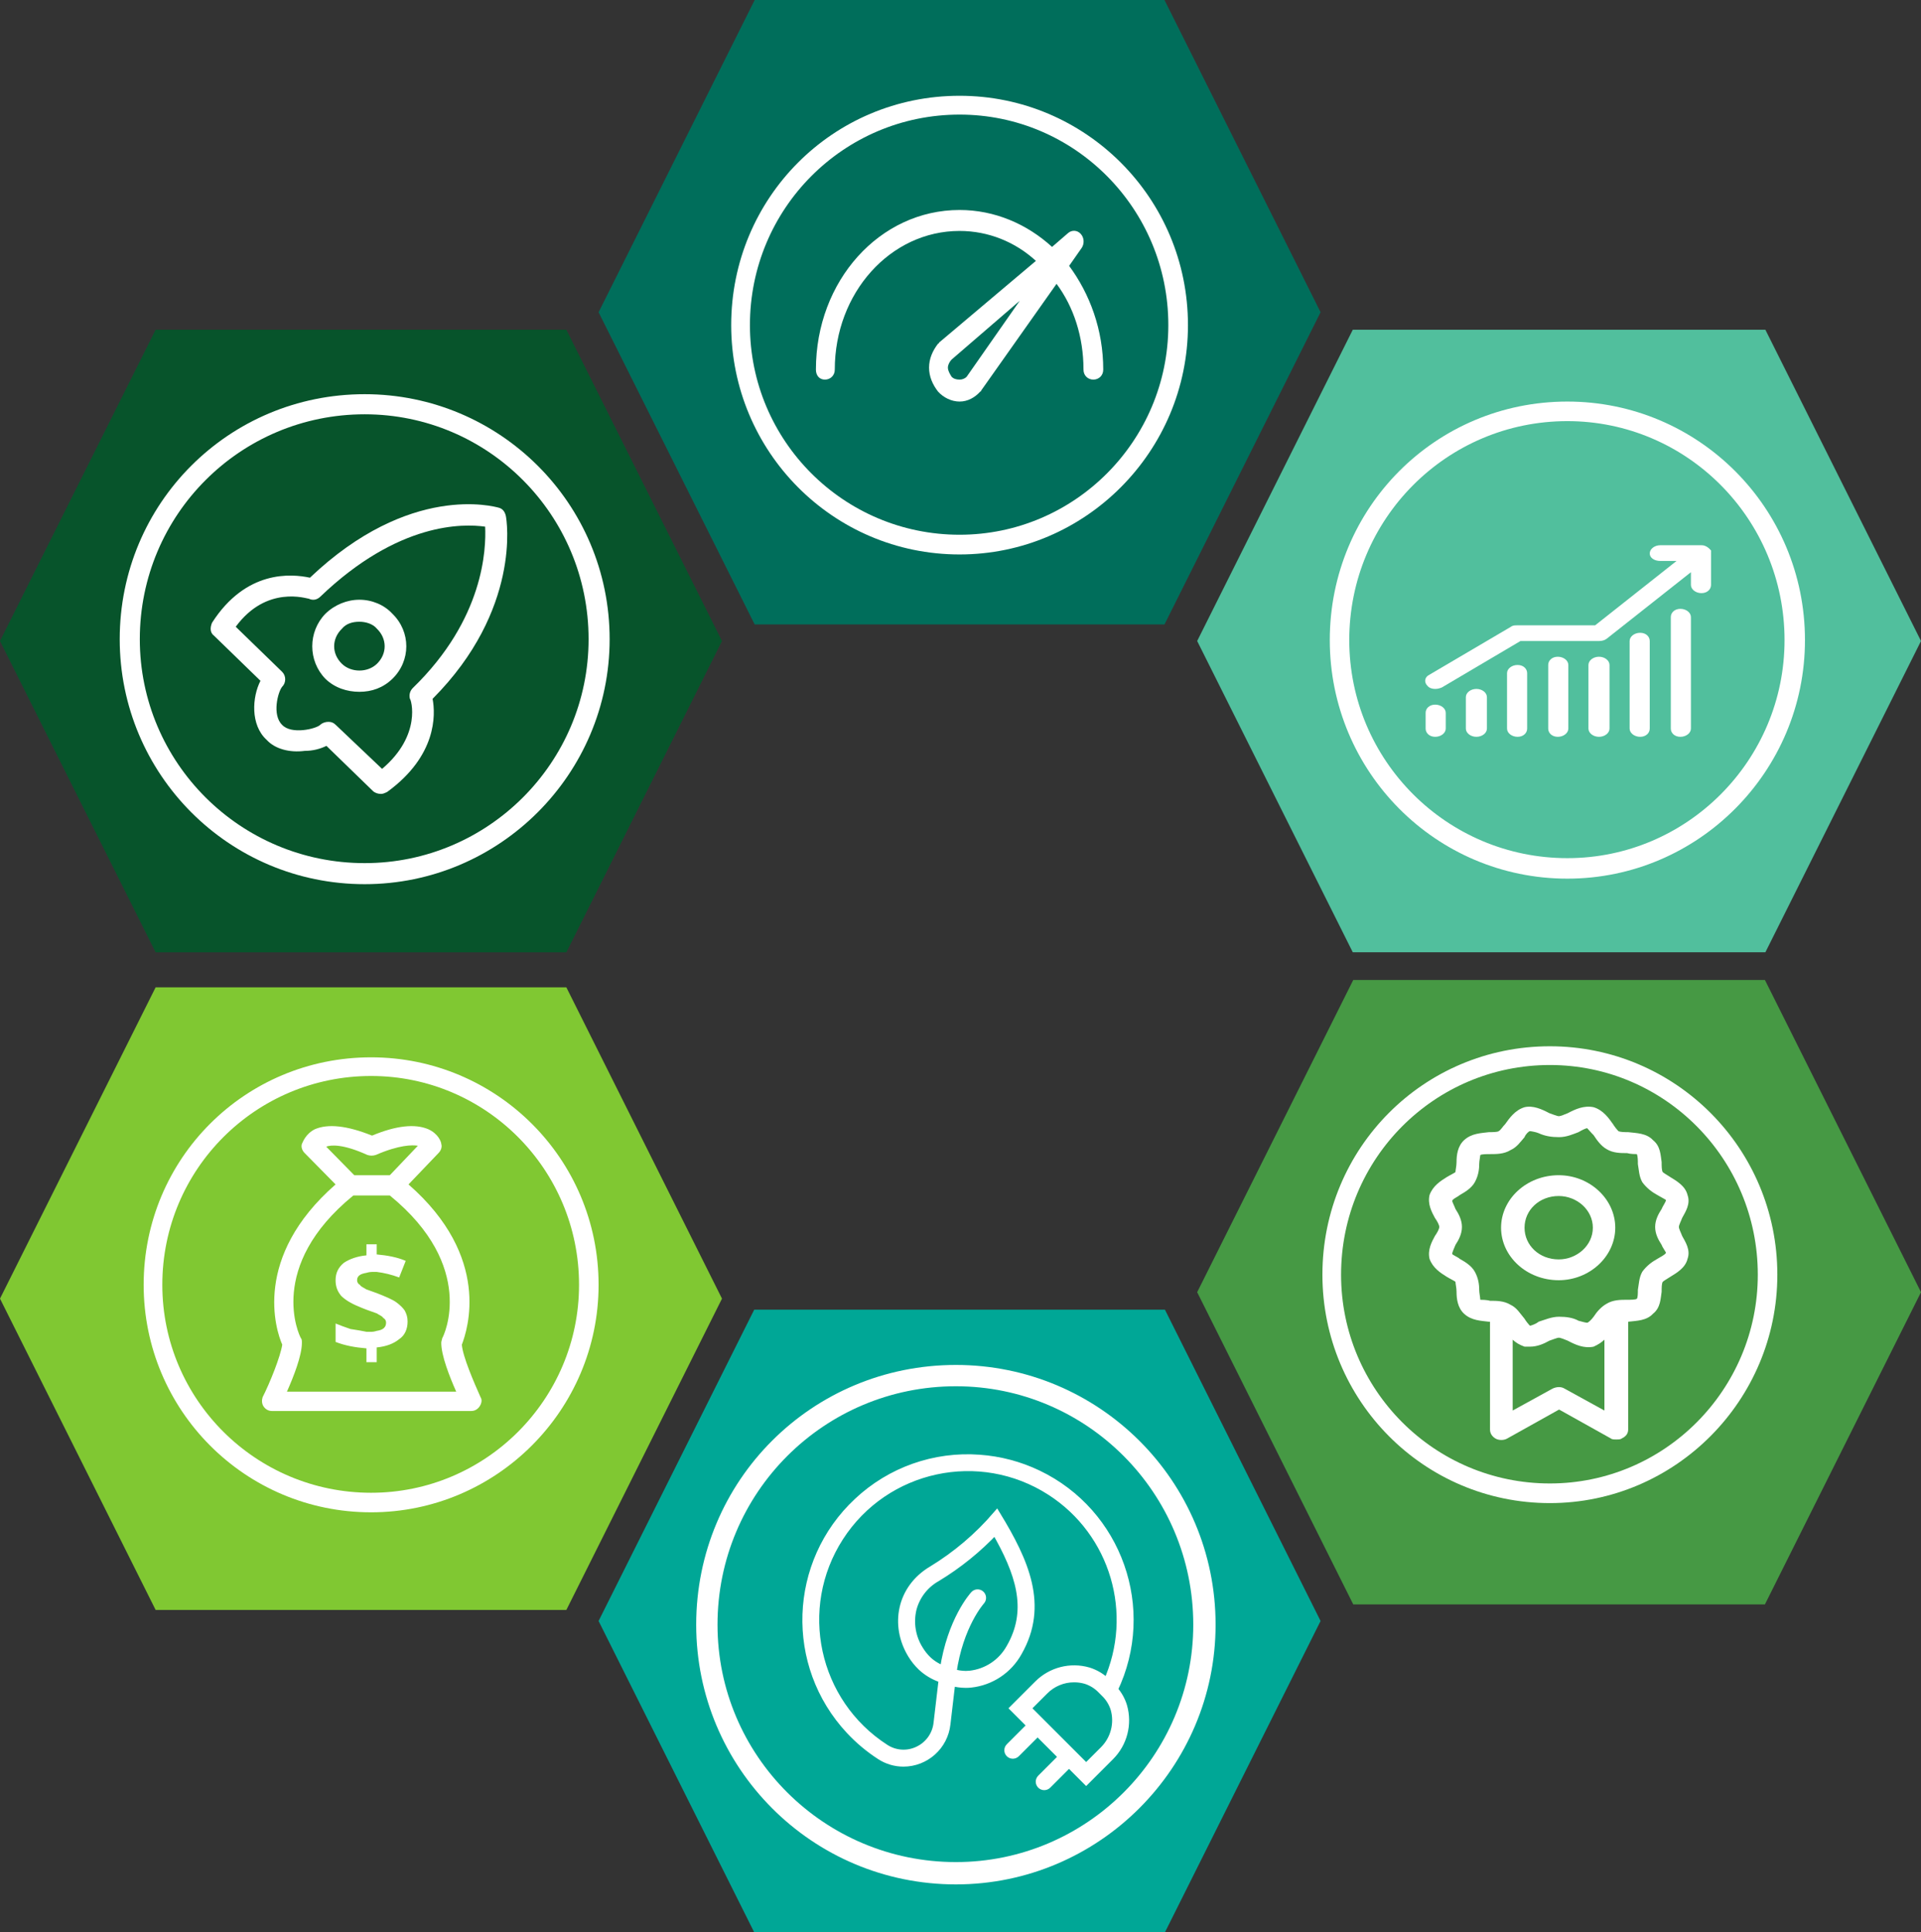 <svg xmlns="http://www.w3.org/2000/svg" xmlns:xlink="http://www.w3.org/1999/xlink" width="1043" height="1049" xml:space="preserve" overflow="hidden"><rect width="100%" height="100%" fill="#333333" stroke="none"/><defs><clipPath id="clip0"><rect x="1680" y="784" width="1043" height="1049"></rect></clipPath></defs><g clip-path="url(#clip0)" transform="translate(-1680 -784)"><path d="M2005 953.5 2089.75 784 2312.25 784 2397 953.5 2312.25 1123 2089.75 1123Z" fill="#006E5B" fill-rule="evenodd"></path><path d="M2005 1664 2089.5 1495 2312.5 1495 2397 1664 2312.5 1833 2089.5 1833Z" fill="#00A796" fill-rule="evenodd"></path><path d="M2330 1485.5 2414.75 1316 2638.25 1316 2723 1485.5 2638.25 1655 2414.75 1655Z" fill="#469944" fill-rule="evenodd"></path><path d="M2330 1131.99 2414.49 963 2638.5 963 2723 1131.99 2638.5 1300.98 2414.49 1300.98Z" fill="#51BF9D" fill-rule="evenodd"></path><path d="M1680 1489 1764.5 1320 1987.5 1320 2072 1489 1987.5 1658 1764.5 1658Z" fill="#80C832" fill-rule="evenodd"></path><path d="M1680 1132 1764.5 963 1987.5 963 2072 1132 1987.5 1301 1764.5 1301Z" fill="#07542B" fill-rule="evenodd"></path><path d="M1878 1008.91C1945.02 1008.91 1999.57 1063.46 1999.57 1131 1999.57 1198.02 1945.02 1252.57 1878 1252.57 1810.46 1252.57 1755.91 1198.02 1755.91 1131 1755.91 1063.46 1810.46 1008.91 1878 1008.91M1878 998C1804.23 998 1745 1057.23 1745 1131 1745 1204.25 1804.23 1264 1878 1264 1951.25 1264 2011 1204.25 2011 1131 2011 1057.23 1951.25 998 1878 998Z" fill="#FFFFFF" fill-rule="evenodd"></path><path d="M2521.5 1352C2453 1352 2398 1407.22 2398 1476 2398 1544.3 2453 1600 2521.5 1600 2589.52 1600 2645 1544.3 2645 1476 2645 1407.22 2589.52 1352 2521.5 1352ZM2521.5 1589.34C2458.79 1589.34 2408.13 1538.48 2408.13 1476 2408.13 1413.03 2458.79 1362.17 2521.5 1362.17 2583.73 1362.17 2634.39 1413.03 2634.39 1476 2634.39 1538.48 2583.73 1589.34 2521.5 1589.34Z" fill="#FFFFFF" fill-rule="evenodd"></path><path d="M2531 1012.62C2596 1012.62 2648.91 1065.74 2648.91 1131.5 2648.91 1196.76 2596 1249.87 2531 1249.87 2465.49 1249.87 2412.58 1196.76 2412.58 1131.5 2412.58 1065.74 2465.49 1012.62 2531 1012.62M2531 1002C2459.45 1002 2402 1059.67 2402 1131.5 2402 1202.83 2459.45 1261 2531 1261 2602.05 1261 2660 1202.83 2660 1131.5 2660 1059.67 2602.05 1002 2531 1002Z" fill="#FFFFFF" fill-rule="evenodd"></path><path d="M2199 1536.57C2270.05 1536.57 2327.88 1594.4 2327.88 1666 2327.88 1737.05 2270.05 1794.88 2199 1794.88 2127.4 1794.88 2069.57 1737.05 2069.57 1666 2069.57 1594.4 2127.4 1536.57 2199 1536.57M2199 1525C2120.79 1525 2058 1587.79 2058 1666 2058 1743.66 2120.79 1807 2199 1807 2276.66 1807 2340 1743.66 2340 1666 2340 1587.79 2276.66 1525 2199 1525Z" fill="#FFFFFF" fill-rule="evenodd"></path><path d="M1881.5 1368.13C1943.73 1368.13 1994.39 1418.79 1994.39 1481.5 1994.39 1543.73 1943.73 1594.39 1881.5 1594.39 1818.79 1594.39 1768.13 1543.73 1768.13 1481.5 1768.13 1418.79 1818.79 1368.13 1881.5 1368.13M1881.5 1358C1813 1358 1758 1413 1758 1481.5 1758 1549.52 1813 1605 1881.5 1605 1949.52 1605 2005 1549.52 2005 1481.5 2005 1413 1949.52 1358 1881.5 1358Z" fill="#FFFFFF" fill-rule="evenodd"></path><path d="M2201 846.213C2263.48 846.213 2314.34 897.277 2314.34 960.5 2314.34 1023.24 2263.48 1074.3 2201 1074.3 2138.03 1074.3 2087.17 1023.24 2087.17 960.5 2087.17 897.277 2138.03 846.213 2201 846.213M2201 836C2132.22 836 2077 891.441 2077 960.5 2077 1029.07 2132.22 1085 2201 1085 2269.3 1085 2325 1029.07 2325 960.5 2325 891.441 2269.3 836 2201 836Z" fill="#FFFFFF" fill-rule="evenodd"></path><path d="M2464.96 1171C2464.96 1179.53 2464.96 1179.53 2464.96 1179.53 2464.96 1181.97 2462.36 1184 2459.24 1184 2456.12 1184 2454.04 1181.97 2454.04 1179.53 2454.04 1171 2454.04 1171 2454.04 1171 2454.04 1168.56 2456.12 1166.53 2459.24 1166.53 2462.36 1166.53 2464.96 1168.56 2464.96 1171ZM2481.6 1158C2478.48 1158 2475.88 1160.03 2475.88 1162.47 2475.88 1179.53 2475.88 1179.53 2475.88 1179.53 2475.88 1181.97 2478.48 1184 2481.6 1184 2484.72 1184 2487.32 1181.97 2487.32 1179.53 2487.32 1162.47 2487.32 1162.47 2487.32 1162.47 2487.32 1160.03 2484.72 1158 2481.6 1158ZM2503.96 1145C2500.84 1145 2498.24 1147.03 2498.24 1149.47 2498.24 1179.53 2498.24 1179.53 2498.24 1179.53 2498.24 1181.97 2500.84 1184 2503.96 1184 2507.08 1184 2509.16 1181.97 2509.16 1179.53 2509.16 1149.47 2509.16 1149.47 2509.16 1149.47 2509.16 1147.03 2507.08 1145 2503.96 1145ZM2525.8 1140.53C2522.68 1140.53 2520.6 1142.56 2520.6 1145 2520.6 1179.53 2520.6 1179.53 2520.6 1179.53 2520.6 1181.97 2522.68 1184 2525.8 1184 2528.92 1184 2531.52 1181.97 2531.52 1179.53 2531.52 1145 2531.52 1145 2531.52 1145 2531.52 1142.56 2528.92 1140.53 2525.8 1140.53ZM2548.16 1140.53C2545.04 1140.53 2542.44 1142.56 2542.44 1145 2542.44 1179.53 2542.44 1179.53 2542.44 1179.53 2542.44 1181.97 2545.04 1184 2548.16 1184 2551.28 1184 2553.88 1181.97 2553.88 1179.53 2553.88 1145 2553.88 1145 2553.88 1145 2553.88 1142.56 2551.28 1140.53 2548.16 1140.53ZM2570.52 1127.53C2567.4 1127.53 2564.8 1129.56 2564.8 1132 2564.8 1179.53 2564.8 1179.53 2564.8 1179.53 2564.8 1181.97 2567.4 1184 2570.52 1184 2573.64 1184 2575.72 1181.97 2575.72 1179.53 2575.72 1132 2575.72 1132 2575.72 1132 2575.72 1129.56 2573.64 1127.53 2570.52 1127.53ZM2592.36 1114.53C2589.24 1114.53 2587.16 1116.56 2587.16 1119 2587.16 1179.53 2587.16 1179.53 2587.16 1179.53 2587.16 1181.97 2589.24 1184 2592.36 1184 2595.48 1184 2598.08 1181.97 2598.08 1179.53 2598.08 1119 2598.08 1119 2598.08 1119 2598.08 1116.56 2595.48 1114.53 2592.36 1114.53ZM2609 1082.84C2607.96 1081.63 2606.92 1080.81 2605.88 1080.41 2604.84 1080 2604.32 1080 2603.8 1080 2581.44 1080 2581.44 1080 2581.44 1080 2578.32 1080 2575.72 1082.03 2575.72 1084.47 2575.72 1086.91 2578.32 1088.53 2581.44 1088.53 2590.28 1088.53 2590.28 1088.53 2590.28 1088.53 2546.08 1123.47 2546.08 1123.47 2546.08 1123.47 2503.96 1123.47 2503.96 1123.47 2503.96 1123.47 2502.4 1123.47 2501.36 1123.47 2500.32 1124.28 2456.12 1150.28 2456.12 1150.28 2456.12 1150.28 2453.52 1151.5 2453 1154.34 2455.08 1156.38 2456.12 1157.59 2457.68 1158 2459.24 1158 2460.8 1158 2461.84 1157.59 2462.88 1157.19 2505.52 1132 2505.52 1132 2505.52 1132 2548.16 1132 2548.16 1132 2548.16 1132 2549.72 1132 2551.28 1131.59 2552.32 1130.78 2598.08 1094.63 2598.08 1094.63 2598.08 1094.63 2598.08 1101.53 2598.08 1101.53 2598.08 1101.53 2598.08 1103.97 2600.68 1106 2603.8 1106 2606.92 1106 2609 1103.97 2609 1101.53 2609 1084.47 2609 1084.47 2609 1084.47 2609 1083.66 2609 1083.25 2609 1082.84Z" fill="#FFFFFF" fill-rule="evenodd"></path><g><g><g><path d="M193.715 157.248C214.631 113.566 196.175 61.2 152.494 40.285 142.544 35.521 131.785 32.677 120.78 31.902 96.451 30.085 72.476 38.565 54.7 55.275 19.262 88.344 17.341 143.88 50.41 179.319 55.341 184.604 60.907 189.259 66.98 193.179 70.717 195.608 75.078 196.902 79.535 196.906 91.519 196.867 101.564 187.84 102.879 175.929L105.561 153.058C108.102 153.76 110.725 154.123 113.361 154.138 114.291 154.138 115.22 154.088 116.144 153.989 126.935 152.812 136.481 146.462 141.738 136.965L141.738 136.965C156.268 111.584 145.394 87.601 130.128 62.556 120.099 74.229 108.297 84.252 95.153 92.257 78 102.375 74.407 122.406 84.004 138.16 85.483 140.592 87.268 142.824 89.315 144.802 92.379 147.664 96.018 149.84 99.989 151.186L100.825 151.483C100.747 152.229 100.649 152.946 100.581 153.706L98.036 175.38C97.361 181.825 93.368 187.449 87.506 190.21 81.76 192.985 74.982 192.559 69.629 189.084 31.137 164.285 20.037 112.977 44.836 74.484 69.635 35.992 120.944 24.892 159.436 49.691 193.95 71.927 206.992 116.075 190.1 153.497 187.258 150.643 183.76 148.528 179.912 147.337 170.225 144.536 159.781 147.222 152.648 154.35L139.603 167.393 146.126 173.915 148.907 176.719 137.207 188.419C136.238 189.354 136.211 190.897 137.147 191.865 138.082 192.834 139.625 192.86 140.593 191.925 140.614 191.905 140.634 191.885 140.653 191.865L152.353 180.165 165.969 193.781 154.269 205.481C153.301 206.416 153.274 207.959 154.209 208.928 155.145 209.896 156.688 209.923 157.656 208.988 157.676 208.968 157.696 208.948 157.716 208.928L169.416 197.228 172.209 200.021 178.729 206.544 191.775 193.498C198.887 186.394 201.583 175.99 198.817 166.325 197.8 162.963 196.059 159.864 193.715 157.248ZM92.701 141.292C90.953 139.604 89.429 137.699 88.167 135.622 84 129.052 82.663 121.077 84.459 113.507 86.332 106.263 91.088 100.102 97.622 96.457 109.315 89.376 119.989 80.734 129.348 70.77 142.862 94.158 148.675 113.202 138.545 132.683L137.475 134.621C132.987 142.725 124.842 148.144 115.632 149.153 114.882 149.234 114.128 149.275 113.373 149.275 110.916 149.25 108.476 148.868 106.129 148.141 109.785 122.233 121.465 109.207 121.592 109.068 122.494 108.068 122.414 106.527 121.414 105.626 120.431 104.74 118.921 104.8 118.011 105.761 117.458 106.36 105.446 119.681 101.436 146.533 98.189 145.419 95.212 143.633 92.701 141.292ZM188.328 190.042 178.732 199.631 175.656 196.555 149.575 170.474 146.494 167.4 156.09 157.804C160.352 153.514 166.155 151.109 172.202 151.125 174.351 151.124 176.489 151.426 178.554 152.022 181.792 153.046 184.72 154.87 187.068 157.323L188.855 159.117C191.303 161.472 193.117 164.407 194.13 167.649 196.4 175.613 194.18 184.182 188.328 190.042Z" stroke="#FFFFFF" stroke-width="4.333" fill="#FFFFFF" transform="matrix(1 0 0 1 2091 1544)"></path></g></g></g><path d="M1886.89 1215C1885.22 1215 1883.54 1214.46 1882.42 1213.37 1857.24 1188.92 1857.24 1188.92 1857.24 1188.92 1853.88 1190.55 1849.96 1191.63 1845.48 1191.63 1837.09 1192.72 1829.26 1190.55 1824.78 1185.66 1815.82 1177.5 1816.94 1162.29 1821.42 1153.59 1796.24 1129.14 1796.24 1129.14 1796.24 1129.14 1794 1127.51 1794 1124.79 1795.12 1122.08 1813.59 1093.28 1838.21 1095.45 1848.28 1097.62 1902.56 1046 1948.45 1059.04 1950.69 1059.59 1952.93 1060.13 1954.05 1061.76 1954.61 1063.93 1955.17 1066.11 1963 1115.01 1914.87 1163.38 1916.55 1172.07 1917.11 1194.35 1890.25 1213.91 1889.13 1214.46 1888.01 1215 1886.89 1215ZM1858.35 1175.87C1860.03 1175.87 1861.15 1176.42 1862.27 1177.5 1887.45 1201.41 1887.45 1201.41 1887.45 1201.41 1909.28 1182.94 1903.12 1163.38 1902.56 1163.38 1902 1161.2 1902.56 1159.03 1904.24 1157.4 1942.85 1119.9 1943.97 1081.86 1943.41 1069.91 1931.66 1068.28 1896.41 1067.19 1853.88 1107.95 1852.2 1109.58 1849.96 1110.12 1847.72 1109.04 1846.6 1109.04 1824.78 1101.43 1807.99 1124.25 1833.17 1148.7 1833.17 1148.7 1833.17 1148.7 1835.41 1150.88 1835.41 1154.68 1833.17 1156.86 1830.93 1159.57 1827.58 1172.07 1833.17 1177.5 1838.21 1182.94 1851.64 1179.68 1853.88 1177.5 1855 1176.42 1856.68 1175.87 1858.35 1175.87ZM1875.14 1159.57C1868.43 1159.57 1861.71 1157.4 1856.68 1152.51 1847.16 1142.73 1847.16 1126.97 1856.68 1117.19 1861.71 1112.3 1868.43 1109.58 1875.14 1109.58 1881.86 1109.58 1888.57 1112.3 1893.05 1117.19 1903.12 1126.97 1903.12 1142.73 1893.05 1152.51 1893.05 1152.51 1893.05 1152.51 1893.05 1152.51 1888.01 1157.4 1881.86 1159.57 1875.14 1159.57ZM1875.14 1121.53C1871.23 1121.53 1867.87 1122.62 1865.63 1125.34 1860.03 1130.77 1860.03 1138.92 1865.63 1144.36 1870.67 1149.25 1879.62 1149.25 1884.66 1144.36 1884.66 1144.36 1884.66 1144.36 1884.66 1144.36 1890.25 1138.92 1890.25 1130.77 1884.66 1125.34 1882.42 1122.62 1878.5 1121.53 1875.14 1121.53Z" fill="#FFFFFF" fill-rule="evenodd"></path><path d="M1940.91 1542.5C1937.35 1534.5 1931.26 1520.5 1930.75 1514 1933.8 1506 1947 1466.5 1901.8 1427 1918.05 1410 1918.05 1410 1918.05 1410 1919.58 1408.5 1920.09 1406.5 1919.58 1405 1919.58 1404 1918.05 1399.5 1912.47 1397 1905.36 1394 1895.2 1395 1882 1400.5 1868.29 1395 1858.13 1394 1851.02 1397 1845.95 1399.5 1844.42 1404 1843.91 1405 1843.41 1406.5 1843.91 1408.5 1845.44 1410 1862.2 1427 1862.2 1427 1862.2 1427 1817 1466.5 1829.7 1506 1833.25 1514 1832.23 1520.5 1826.65 1534.5 1822.59 1542.5 1822.08 1544 1822.08 1546 1823.09 1547.5 1824.11 1549 1825.63 1550 1827.66 1550 1935.83 1550 1935.83 1550 1935.83 1550 1937.86 1550 1939.38 1549 1940.4 1547.5 1941.41 1546 1941.92 1544 1940.91 1542.5ZM1879.46 1411C1880.98 1411.5 1882.51 1411.5 1884.03 1411 1884.03 1411 1884.03 1411 1884.03 1411 1896.73 1405.5 1903.84 1405.5 1906.88 1406 1891.65 1422 1891.65 1422 1891.65 1422 1872.35 1422 1872.35 1422 1872.35 1422 1857.12 1406.5 1857.12 1406.5 1857.12 1406.5 1859.66 1405.5 1866.26 1405 1879.46 1411ZM1835.79 1539.5C1839.34 1531.5 1843.91 1520 1843.91 1513 1843.91 1512 1843.91 1511 1843.41 1510.5 1842.39 1509 1824.62 1471.5 1871.84 1433 1891.65 1433 1891.65 1433 1891.65 1433 1938.88 1471.5 1921.1 1509 1920.09 1510.5 1920.09 1511 1919.58 1512 1919.58 1513 1919.58 1520 1924.15 1531.5 1927.7 1539.5L1835.79 1539.5ZM1899.77 1495.5C1900.79 1497.5 1901.3 1499 1901.3 1501.5 1901.3 1505.5 1899.77 1509 1896.73 1511 1893.68 1513.5 1889.62 1515 1884.54 1515.5 1884.54 1523.5 1884.54 1523.5 1884.54 1523.5 1878.95 1523.5 1878.95 1523.5 1878.95 1523.5 1878.95 1516 1878.95 1516 1878.95 1516 1872.86 1515.5 1867.27 1514.5 1862.2 1512.5 1862.2 1502.5 1862.2 1502.5 1862.2 1502.5 1864.73 1503.5 1867.27 1504.5 1870.32 1505.5 1873.88 1506 1876.41 1506.5 1878.95 1507 1878.95 1507 1880.48 1507 1882 1507 1883.02 1507 1884.54 1506.5 1884.54 1506.5 1888.09 1506 1889.62 1504.5 1889.62 1502 1889.62 1501 1889.11 1500 1888.09 1499.5 1887.59 1498.5 1886.06 1498 1884.54 1497 1878.95 1495 1878.95 1495 1878.95 1495 1876.41 1494 1876.41 1494 1876.41 1494 1871.34 1492 1867.78 1490 1865.24 1487.5 1863.21 1485 1862.2 1482.5 1862.2 1479 1862.2 1475 1863.72 1472 1866.77 1469.5 1869.81 1467.5 1873.88 1466 1878.95 1465.5 1878.95 1459.5 1878.95 1459.5 1878.95 1459.5 1884.54 1459.5 1884.54 1459.5 1884.54 1459.5 1884.54 1465 1884.54 1465 1884.54 1465 1890.13 1465.5 1895.71 1466.5 1900.28 1468.5 1896.73 1477.5 1896.73 1477.5 1896.73 1477.5 1892.66 1476 1888.6 1475 1884.54 1474.5 1884.54 1474.5 1883.52 1474.5 1882 1474.5 1880.48 1474.5 1878.95 1475 1878.95 1475 1875.91 1475.5 1873.88 1476.5 1873.88 1479 1873.88 1480 1874.38 1481 1875.4 1481.5 1875.91 1482.5 1877.43 1483 1878.95 1484 1884.54 1486 1884.54 1486 1884.54 1486 1889.62 1488 1893.17 1489.5 1895.2 1491 1897.23 1492.5 1898.76 1494 1899.77 1495.5Z" fill="#FFFFFF" fill-rule="evenodd"></path><path d="M2260.48 928.333C2267.3 918.583 2267.3 918.583 2267.3 918.583 2268.76 916.417 2268.76 913.167 2266.81 911 2264.86 908.833 2261.94 908.833 2259.99 910.458 2251.21 918.042 2251.21 918.042 2251.21 918.042 2237.56 905.583 2220.01 898 2201 898 2157.61 898 2123 936.458 2123 984.667 2123 987.917 2124.95 990.083 2127.88 990.083 2130.8 990.083 2133.24 987.917 2133.24 984.667 2133.24 942.958 2163.46 909.375 2201 909.375 2216.6 909.375 2231.23 915.333 2242.44 925.625 2189.79 970.042 2189.79 970.042 2189.79 970.042 2189.79 970.583 2189.3 970.583 2189.3 970.583 2186.38 974.375 2184.43 978.708 2184.43 983.583 2184.43 988.458 2186.38 992.792 2189.3 996.583 2192.23 999.833 2196.61 1002 2201 1002 2201 1002 2201 1002 2201 1002 2205.39 1002 2209.29 999.833 2212.21 996.583 2212.7 996.583 2212.7 996.042 2212.7 996.042 2253.65 938.083 2253.65 938.083 2253.65 938.083 2262.91 950.542 2268.28 966.792 2268.28 984.667 2268.28 987.917 2270.71 990.083 2273.64 990.083 2276.56 990.083 2279 987.917 2279 984.667 2279 963 2271.69 943.5 2260.48 928.333ZM2204.9 988.458C2203.93 989.542 2202.46 990.083 2201 990.083 2201 990.083 2201 990.083 2201 990.083 2199.05 990.083 2197.59 989.542 2196.61 988.458 2195.64 986.833 2194.66 985.208 2194.66 983.583 2194.66 981.958 2195.64 980.333 2196.61 979.25 2233.66 947.292 2233.66 947.292 2233.66 947.292L2204.9 988.458Z" fill="#FFFFFF" fill-rule="evenodd"></path><path d="M2593.31 1454.96C2592.73 1453.33 2591.55 1451.17 2591.55 1450.08 2591.55 1449 2592.73 1446.83 2593.31 1445.21 2595.07 1441.96 2598 1437.62 2596.24 1432.75 2595.07 1427.87 2590.38 1425.17 2586.86 1423 2585.11 1421.92 2583.35 1420.83 2582.76 1420.29 2582.18 1419.21 2582.18 1417.04 2582.18 1414.87 2581.59 1411.08 2581.59 1406.21 2577.49 1402.96 2573.97 1399.17 2568.7 1399.17 2564.01 1398.62 2562.25 1398.62 2559.91 1398.62 2558.73 1398.08 2558.15 1397.54 2556.39 1395.37 2555.8 1394.29 2553.46 1391.04 2550.53 1386.71 2545.25 1385.08 2539.98 1384 2535.29 1386.17 2531.19 1388.33 2530.02 1388.87 2527.09 1389.96 2526.5 1389.96 2525.33 1389.96 2522.98 1388.87 2521.23 1388.33 2517.12 1386.17 2512.43 1384 2507.75 1385.08 2502.47 1386.71 2499.54 1391.04 2497.2 1394.29 2496.02 1395.37 2494.85 1397.54 2493.68 1398.08 2493.09 1398.62 2490.16 1398.62 2488.41 1398.62 2484.3 1399.17 2479.03 1399.17 2474.93 1402.96 2471.41 1406.21 2470.82 1411.08 2470.82 1414.87 2470.82 1417.04 2470.24 1419.21 2470.24 1420.29 2469.65 1420.83 2467.31 1421.92 2465.55 1423 2462.03 1425.17 2457.93 1427.87 2456.17 1432.75 2455 1437.62 2457.34 1441.96 2459.1 1445.21 2460.27 1446.83 2461.45 1449 2461.45 1450.08 2461.45 1451.17 2460.27 1453.33 2459.1 1454.96 2457.34 1458.21 2455 1462.54 2456.17 1467.42 2457.93 1472.29 2462.03 1475 2465.55 1477.17 2467.31 1478.25 2469.65 1479.33 2470.24 1479.88 2470.24 1480.96 2470.82 1483.12 2470.82 1485.29 2470.82 1489.08 2471.41 1493.96 2474.93 1497.21 2479.03 1501 2484.3 1501 2488.41 1501.54 2488.41 1501.54 2488.41 1501.54 2488.99 1501.54 2488.99 1560.04 2488.99 1560.04 2488.99 1560.04 2488.99 1562.21 2490.16 1563.83 2491.92 1564.92 2493.68 1566 2496.61 1566 2498.37 1564.92 2526.5 1549.21 2526.5 1549.21 2526.5 1549.21 2554.63 1564.92 2554.63 1564.92 2554.63 1564.92 2555.22 1565.46 2556.39 1565.46 2557.56 1565.46 2558.73 1565.46 2559.91 1565.46 2560.49 1564.92 2562.84 1563.83 2564.01 1562.21 2564.01 1560.04 2564.01 1501.54 2564.01 1501.54 2564.01 1501.54 2564.01 1501.54 2564.01 1501.54 2564.01 1501.54 2568.7 1501 2573.97 1501 2577.49 1497.21 2581.59 1493.96 2581.59 1489.08 2582.18 1485.29 2582.18 1483.12 2582.18 1480.96 2582.76 1479.88 2583.35 1479.33 2585.11 1478.25 2586.86 1477.17 2590.38 1475 2595.07 1472.29 2596.24 1467.42 2598 1462.54 2595.07 1458.21 2593.31 1454.96ZM2529.43 1537.83C2527.67 1536.75 2525.33 1536.75 2522.98 1537.83 2501.3 1549.75 2501.3 1549.75 2501.3 1549.75 2501.3 1511.29 2501.3 1511.29 2501.3 1511.29 2503.06 1512.92 2504.82 1514 2507.75 1515.08 2508.33 1515.08 2509.5 1515.08 2510.68 1515.08 2514.78 1515.08 2518.3 1513.46 2521.23 1511.83 2522.98 1511.29 2525.33 1510.21 2526.5 1510.21 2527.09 1510.21 2530.02 1511.29 2531.19 1511.83 2535.29 1514 2539.98 1516.17 2545.25 1515.08 2547.6 1514 2549.36 1512.92 2551.11 1511.29 2551.11 1549.75 2551.11 1549.75 2551.11 1549.75L2529.43 1537.83ZM2579.83 1467.42C2576.9 1469.04 2573.97 1471.21 2571.63 1474.46 2569.87 1477.71 2569.87 1480.96 2569.28 1484.21 2569.28 1485.83 2569.28 1488.54 2568.7 1489.08 2568.11 1489.62 2565.18 1489.62 2563.42 1489.62 2559.91 1489.62 2555.8 1489.62 2552.29 1491.79 2549.36 1493.42 2547.01 1496.12 2545.25 1498.83 2544.08 1500.46 2542.32 1502.08 2541.74 1502.08 2541.74 1502.08 2541.74 1502.08 2541.74 1502.08 2541.15 1502.08 2538.81 1501.54 2537.05 1501 2534.12 1499.38 2530.6 1498.83 2526.5 1498.83 2522.4 1498.83 2518.88 1500.46 2515.36 1501.54 2514.19 1502.62 2511.26 1503.71 2510.68 1503.71 2510.09 1503.17 2508.33 1501 2507.75 1499.92 2505.4 1497.21 2503.64 1493.96 2500.13 1492.33 2496.61 1490.17 2492.51 1490.17 2488.99 1490.17 2487.23 1489.62 2484.3 1489.62 2483.72 1489.62 2483.72 1488.54 2483.13 1485.83 2483.13 1484.21 2483.13 1480.96 2482.55 1477.71 2480.79 1474.46 2479.03 1471.21 2475.51 1469.04 2472.58 1467.42 2471.41 1466.33 2468.48 1465.25 2468.48 1464.71 2468.48 1463.62 2469.65 1461.46 2470.24 1459.83 2472 1457.12 2473.75 1453.88 2473.75 1450.08 2473.75 1446.29 2472 1443.04 2470.24 1440.33 2469.65 1438.71 2468.48 1436.54 2468.48 1436 2468.48 1434.92 2471.41 1433.83 2472.58 1432.75 2475.51 1431.12 2479.03 1428.96 2480.79 1425.71 2482.55 1422.46 2483.13 1419.21 2483.13 1415.96 2483.13 1414.33 2483.72 1411.62 2483.72 1411.08 2484.3 1410.54 2487.23 1410.54 2488.99 1410.54 2492.51 1410.54 2496.61 1410.54 2500.13 1408.37 2503.64 1406.75 2505.4 1404.04 2507.75 1401.33 2508.33 1399.71 2510.09 1398.08 2510.68 1398.08 2510.68 1398.08 2510.68 1398.08 2510.68 1398.08 2511.26 1398.08 2514.19 1398.62 2515.36 1399.17 2518.88 1400.79 2522.4 1401.33 2526.5 1401.33 2530.6 1401.33 2534.12 1399.71 2537.05 1398.62 2538.81 1397.54 2541.15 1396.46 2541.74 1396.46 2542.32 1397 2544.08 1399.17 2545.25 1400.25 2547.01 1402.96 2549.36 1406.21 2552.29 1407.83 2555.8 1410 2559.91 1410 2563.42 1410 2565.18 1410.54 2568.11 1410.54 2568.7 1410.54 2569.28 1411.62 2569.28 1414.33 2569.28 1415.96 2569.87 1419.21 2569.87 1422.46 2571.63 1425.71 2573.97 1428.96 2576.9 1431.12 2579.83 1432.75 2581.59 1433.83 2583.93 1434.92 2584.52 1435.46 2584.52 1436.54 2582.76 1438.71 2582.18 1440.33 2580.42 1443.04 2578.66 1446.29 2578.66 1450.08 2578.66 1453.88 2580.42 1457.12 2582.18 1459.83 2582.76 1461.46 2584.52 1463.62 2584.52 1464.17 2583.93 1465.25 2581.59 1466.33 2579.83 1467.42Z" fill="#FFFFFF" fill-rule="evenodd"></path><path d="M2526.29 1422C2508.91 1422 2495 1434.91 2495 1450.5 2495 1466.09 2508.91 1479 2526.29 1479 2543.09 1479 2557 1466.09 2557 1450.5 2557 1434.91 2543.09 1422 2526.29 1422ZM2526.29 1467.71C2515.86 1467.71 2507.75 1460.18 2507.75 1450.5 2507.75 1440.82 2515.86 1433.29 2526.29 1433.29 2536.14 1433.29 2544.83 1440.82 2544.83 1450.5 2544.83 1460.18 2536.14 1467.71 2526.29 1467.71Z" fill="#FFFFFF" fill-rule="evenodd"></path></g></svg>